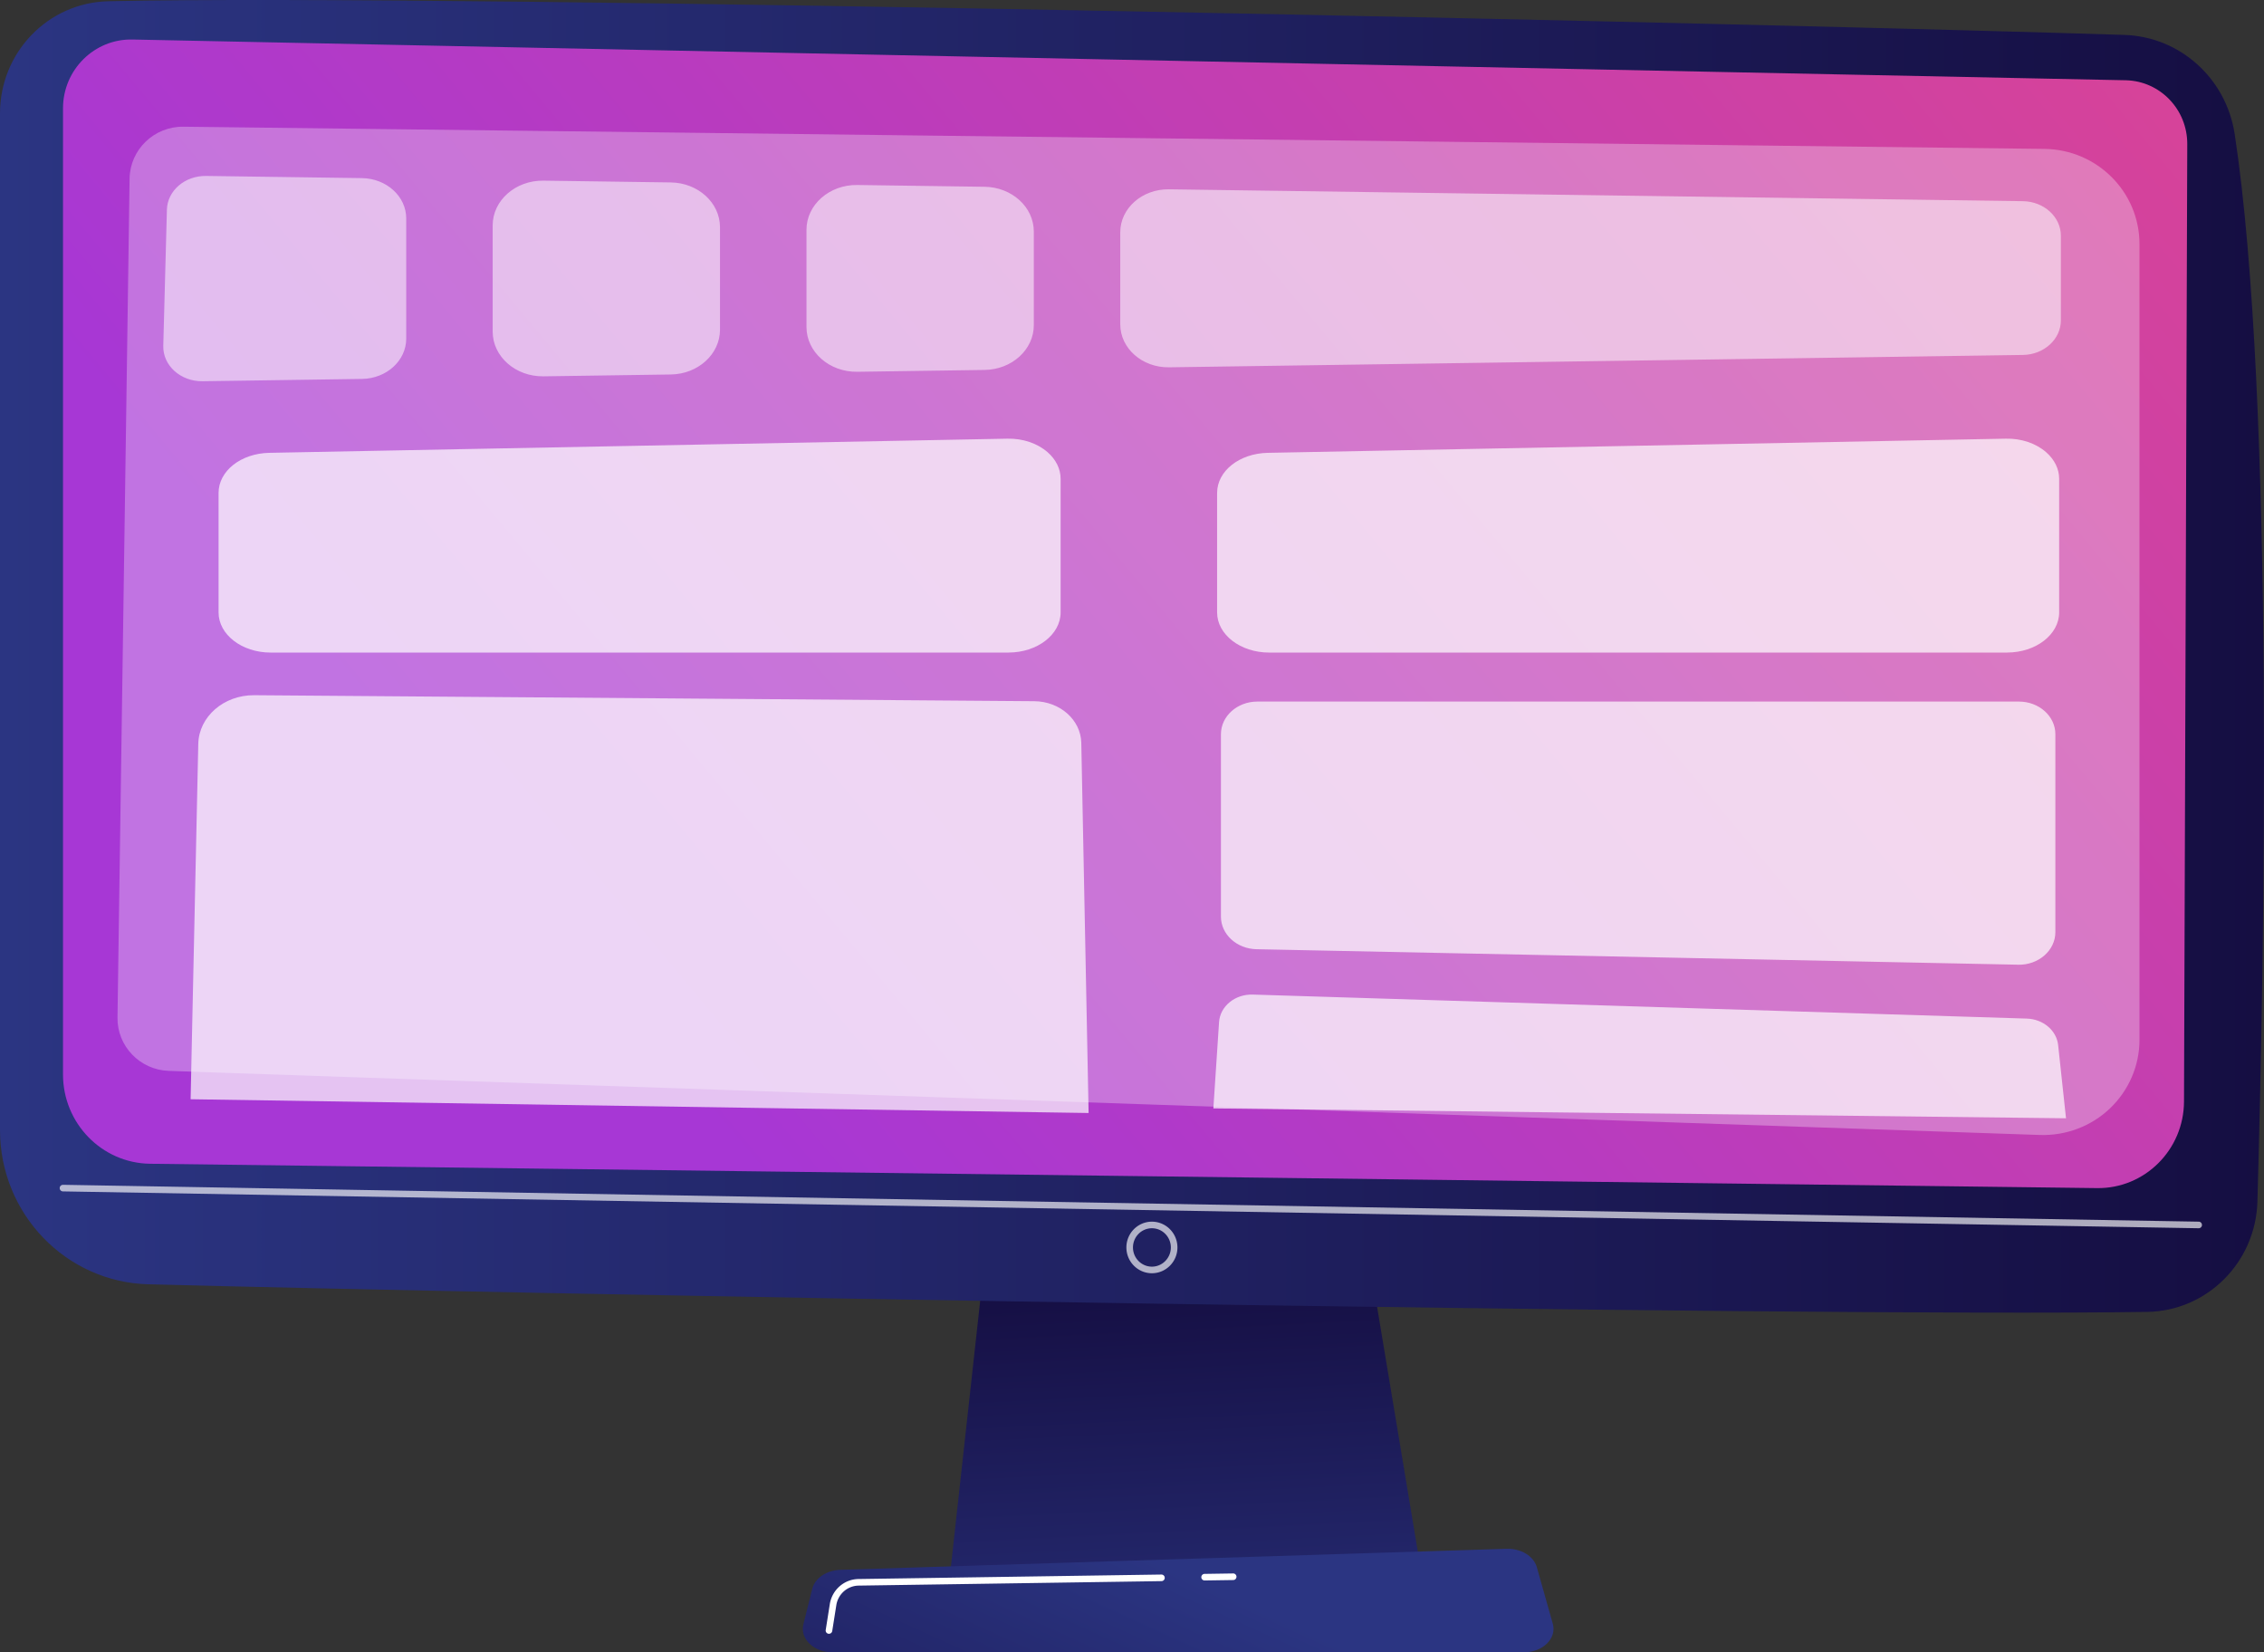 <svg xmlns="http://www.w3.org/2000/svg" xmlns:xlink="http://www.w3.org/1999/xlink" id="Layer_2" data-name="Layer 2" viewBox="0 0 687.47 501.69"><rect x="0" y="0" width="687.47" height="501.69" fill="#333333" stroke="none"/><defs><linearGradient id="linear-gradient" x1="362.98" x2="355.45" y1="535.77" y2="386.71" gradientUnits="userSpaceOnUse"><stop offset="0" stop-color="#2b3582"/><stop offset="1" stop-color="#150e42"/></linearGradient><linearGradient xlink:href="#linear-gradient" id="linear-gradient-2" x1="0" x2="687.47" y1="199.27" y2="199.27"/><linearGradient id="linear-gradient-3" x1="189.65" x2="822.85" y1="311.17" y2="-216.49" gradientUnits="userSpaceOnUse"><stop offset="0" stop-color="#a737d5"/><stop offset="1" stop-color="#ef497a"/></linearGradient><linearGradient xlink:href="#linear-gradient" id="linear-gradient-4" x1="363.44" x2="294.79" y1="479.63" y2="630.37"/><style>.cls-2,.cls-3{opacity:.7}.cls-3,.cls-4,.cls-6,.cls-7{fill:#fff}.cls-6{opacity:.75}.cls-7{opacity:.65}</style></defs><g id="Illustration"><path d="m300.77 366.51-12.36 112.22h143.38l-18.67-112.22z" style="fill:url(#linear-gradient)"/><path d="M0 34.42v308.7c0 25.39 19.99 46.16 45.06 46.82 111.37 2.91 500.88 9.96 606.9 8.38 18.22-.27 32.98-15.03 33.51-33.48 2.04-71.72 5.36-244.17-6.92-324.23-2.59-16.86-16.64-29.47-33.49-30.01C551.74 7.57 138.83-2.03 32.87.38 14.59.8 0 15.91 0 34.42" style="fill:url(#linear-gradient-2)"/><path d="M19.13 32.92v293.29c0 14.83 11.76 26.91 26.4 27.13l591.18 7.39c14.52.22 26.42-11.61 26.47-26.31l.99-290.67c.04-10.51-8.23-19.12-18.61-19.38L40.3 12c-11.61-.29-21.17 9.16-21.17 20.92" style="fill:url(#linear-gradient-3)"/><path d="M667.63 372.92h-.02l-648.5-11.19a.99.99 0 0 1-.98-1.02c0-.55.47-.98 1.02-.98l648.5 11.19c.55 0 .99.46.98 1.02 0 .55-.46.98-1 .98M349.78 386.58c-4.27 0-7.75-3.51-7.75-7.83s3.48-7.83 7.75-7.83 7.75 3.51 7.75 7.83-3.48 7.83-7.75 7.83m0-13.66c-3.17 0-5.75 2.62-5.75 5.83s2.58 5.83 5.75 5.83 5.75-2.62 5.75-5.83-2.58-5.83-5.75-5.83" class="cls-7"/><path d="M462.68 501.69H252.83c-5.7 0-9.98-4.11-8.88-8.52l2.69-10.78c.81-3.24 4.33-5.62 8.52-5.76l202.3-6.39c4.37-.14 8.24 2.21 9.2 5.58l4.85 17.17c1.26 4.46-3.04 8.7-8.83 8.7" style="fill:url(#linear-gradient-4)"/><path d="M365.79 479.86a1 1 0 0 1-.01-2l8.67-.13c.52-.02 1.01.43 1.01.99 0 .55-.43 1.01-.99 1.01l-8.67.13h-.02ZM251.72 496.05c-.05 0-.1 0-.16-.01a.994.994 0 0 1-.83-1.14l1.24-7.84c.69-4.36 4.36-7.58 8.73-7.64l91.95-1.36h.02a1 1 0 0 1 .01 2l-91.95 1.36c-3.39.05-6.25 2.55-6.78 5.95l-1.24 7.84a1 1 0 0 1-.99.84" class="cls-4"/><path d="M620.82 45.21 55.7 38.47c-8.9-.11-16.22 6.95-16.35 15.76l-3.67 254.7c-.13 8.7 6.8 15.91 15.58 16.21l568.15 19.46c7.9.27 15.62-2.65 21.31-8.09s8.94-12.94 8.94-20.77V74.09c0-15.82-12.88-28.69-28.85-28.88Z" style="fill:#fff;opacity:.3"/><g class="cls-2"><path d="M306.27 196.06H82.16c-7.45 0-13.48-4.53-13.48-10.11v-36.28c0-5.49 5.83-9.97 13.14-10.11l224.12-4.3c7.58-.15 13.83 4.42 13.83 10.11v40.57c0 5.59-6.04 10.11-13.48 10.11Z" class="cls-4"/><path d="M306.27 198.13H82.16c-8.71 0-15.79-5.46-15.79-12.18v-36.28c0-6.66 6.76-12.01 15.39-12.18l224.12-4.3c4.69-.11 9.16 1.41 12.25 4.13 2.53 2.22 3.93 5.08 3.93 8.05v40.57c0 6.72-7.08 12.18-15.79 12.18Zm0-60.8h-.3l-224.12 4.3c-6 .11-10.88 3.72-10.88 8.05v36.28c0 4.44 5.01 8.05 11.17 8.05h224.12c6.16 0 11.17-3.61 11.17-8.05v-40.57c0-2.37-1.38-4.08-2.54-5.1-2.15-1.88-5.28-2.95-8.63-2.95Z" class="cls-4"/></g><g class="cls-2"><path d="M609.49 196.06H385.37c-7.45 0-13.48-4.53-13.48-10.11v-36.28c0-5.49 5.83-9.97 13.14-10.11l224.12-4.3c7.58-.15 13.83 4.42 13.83 10.11v40.57c0 5.59-6.04 10.11-13.48 10.11Z" class="cls-4"/><path d="M609.49 198.13H385.37c-8.71 0-15.79-5.46-15.79-12.18v-36.28c0-6.66 6.76-12.01 15.39-12.18l224.12-4.3c4.69-.11 9.16 1.41 12.25 4.13 2.53 2.22 3.93 5.08 3.93 8.05v40.57c0 6.72-7.08 12.18-15.79 12.18Zm0-60.8h-.3l-224.12 4.3c-6 .11-10.88 3.72-10.88 8.05v36.28c0 4.44 5.01 8.05 11.17 8.05h224.12c6.16 0 11.17-3.61 11.17-8.05v-40.57c0-2.37-1.38-4.08-2.54-5.1-2.15-1.88-5.28-2.95-8.63-2.95Z" class="cls-4"/></g><path d="m612.81 292.9-231.26-4.7c-6.01-.12-10.81-4.52-10.81-9.9v-55.38c0-5.47 4.95-9.91 11.06-9.91h231.26c6.11 0 11.06 4.44 11.06 9.91v60.09c0 5.56-5.11 10.03-11.31 9.9ZM368.43 336.54l258.92 2.99-2.39-22.24c-.48-4.44-4.56-7.88-9.54-8.03l-235-7.29c-5.38-.17-9.94 3.54-10.25 8.36l-1.73 26.21ZM57.88 333.75l272.68 4.18-2.22-112.37c-.14-6.99-6.47-12.6-14.27-12.66l-236.89-1.82c-9.22-.07-16.79 6.52-16.97 14.78l-2.33 107.9Z" class="cls-3"/><g class="cls-2"><path d="m298.97 56.71-38.66-.54c-8.48-.12-15.42 6.01-15.42 13.6v29.51c0 7.6 6.95 13.72 15.43 13.6l38.66-.56c8.29-.12 14.94-6.17 14.94-13.6V70.31c0-7.43-6.66-13.49-14.95-13.6M165.03 114.26l38.66-.56c8.29-.12 14.94-6.17 14.94-13.6V68.99c0-7.43-6.66-13.49-14.95-13.6l-38.66-.54c-8.48-.12-15.42 6.01-15.42 13.6v32.21c0 7.6 6.95 13.72 15.43 13.6M614.25 61.08l-259.3-3.6c-8.13-.11-14.78 5.76-14.78 13.04v27.96c0 7.28 6.66 13.15 14.79 13.04l259.3-3.75c6.4-.09 11.53-4.77 11.53-10.5V71.58c0-5.74-5.14-10.41-11.54-10.5M123.35 66.31c0-6.68-5.98-12.12-13.44-12.23l-47.33-.66c-6.44-.09-11.75 4.48-11.9 10.25L49.58 105c-.16 5.96 5.25 10.84 11.91 10.75l48.43-.7c7.45-.11 13.43-5.55 13.43-12.23V66.3Z" class="cls-6"/></g></g></svg>